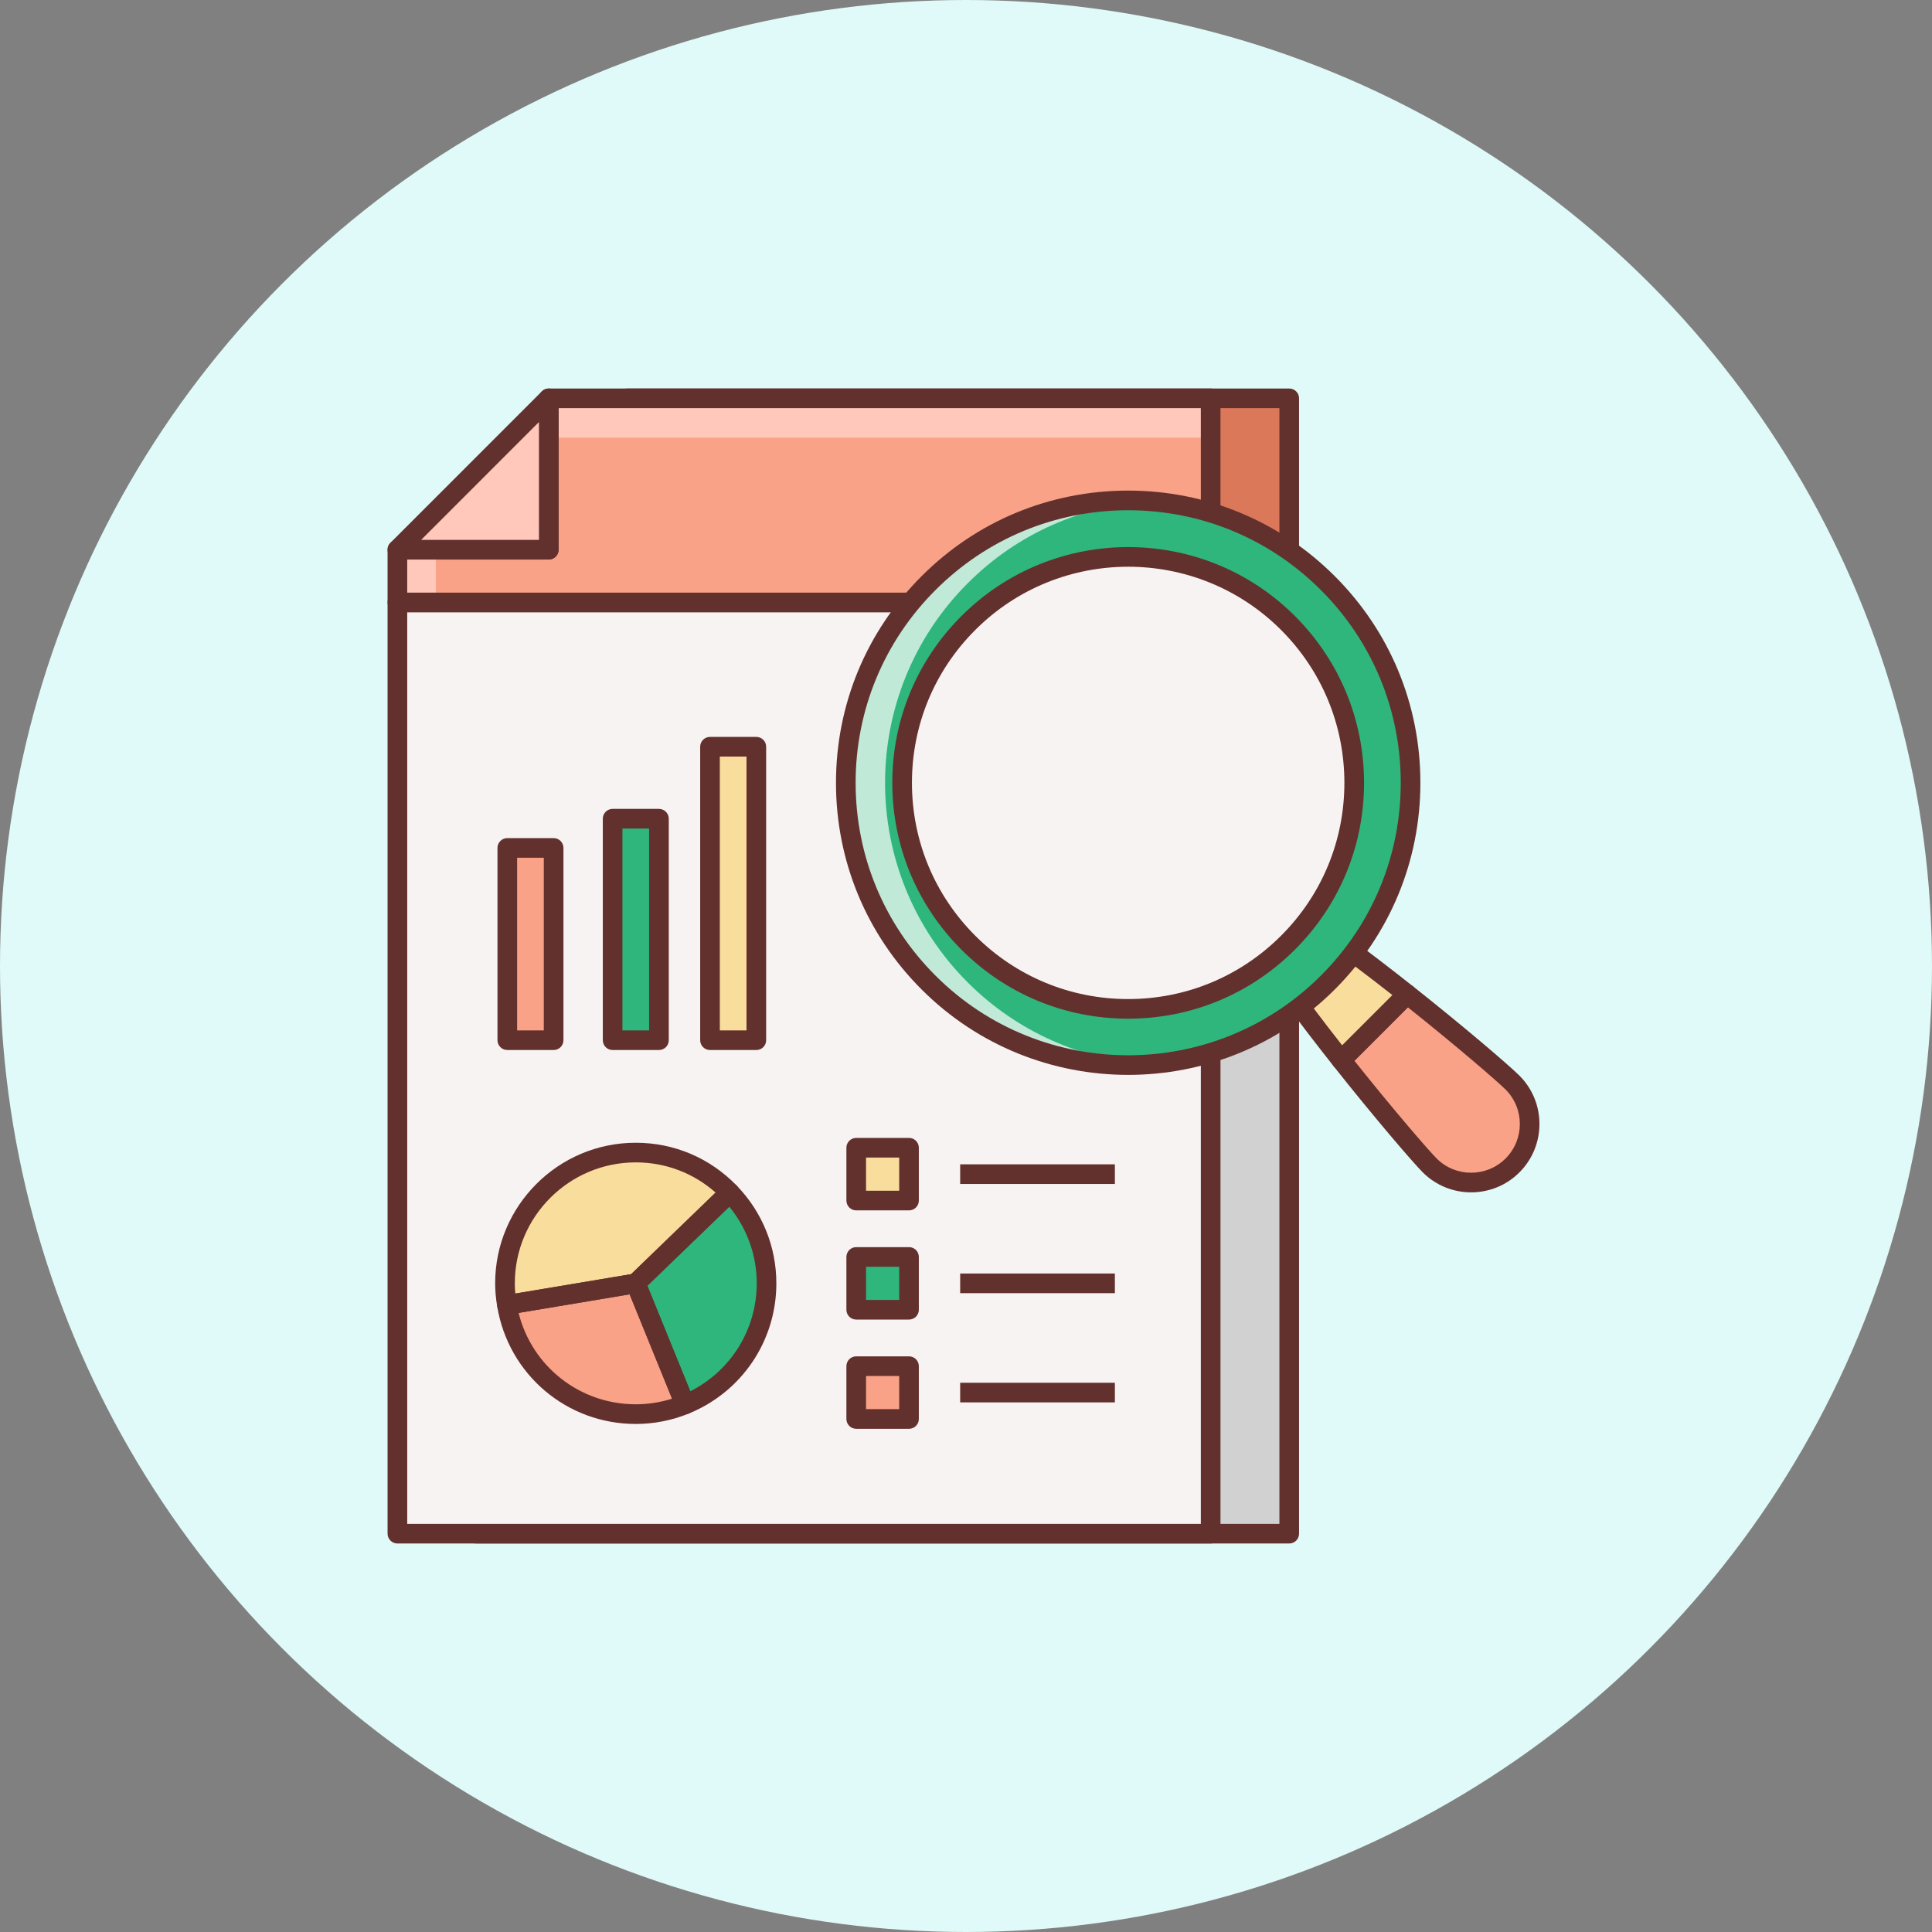 <?xml version="1.0" encoding="UTF-8"?>
<svg width="100px" height="100px" viewBox="0 0 100 100" version="1.1" xmlns="http://www.w3.org/2000/svg" xmlns:xlink="http://www.w3.org/1999/xlink">
    <rect x="0" y="0" width="100" height="100" fill="#808080" stroke="none"/>
    <!-- Generator: Sketch 57 (83077) - https://sketch.com -->
    <title>corroborating icon</title>
    <desc>Created with Sketch.</desc>
    <g id="Page-1" stroke="none" stroke-width="1" fill="none" fill-rule="evenodd">
        <g id="Security" transform="translate(-220, -3118)">
            <g id="corroborating-icon" transform="translate(220, 3118)">
                <circle id="Oval" fill="#DFFAF8" cx="50" cy="50" r="50"></circle>
                <g id="panel-icon-naked/1-copy-10" transform="translate(20, 20)">
                    <g id="files-and-folders">
                        <polygon id="Path" fill="#DB785A" fill-rule="nonzero" points="12.472 0.617 12.472 8.454 4.637 8.454 4.637 11.186 46.731 11.186 46.731 0.617"></polygon>
                        <path d="M46.731,11.695 L4.637,11.695 C4.357,11.695 4.129,11.467 4.129,11.186 L4.129,8.453 C4.129,8.172 4.357,7.944 4.637,7.944 L11.963,7.944 L11.963,0.617 C11.963,0.337 12.191,0.109 12.472,0.109 L46.731,0.109 C47.012,0.109 47.239,0.337 47.239,0.617 L47.239,11.186 C47.239,11.467 47.013,11.695 46.731,11.695 Z M5.146,10.678 L46.222,10.678 L46.222,1.126 L12.98,1.126 L12.98,8.453 C12.98,8.734 12.753,8.961 12.472,8.961 L5.146,8.961 L5.146,10.678 Z" id="Shape" fill="#63312D" fill-rule="nonzero"></path>
                        <polygon id="Path" fill="#D1D1D1" fill-rule="nonzero" points="4.637 11.186 46.731 11.186 46.731 59.383 4.637 59.383"></polygon>
                        <path d="M46.731,59.891 L4.637,59.891 C4.357,59.891 4.129,59.663 4.129,59.383 L4.129,11.186 C4.129,10.906 4.357,10.678 4.637,10.678 L46.731,10.678 C47.012,10.678 47.239,10.906 47.239,11.186 L47.239,59.383 C47.239,59.663 47.013,59.891 46.731,59.891 Z M5.146,58.874 L46.222,58.874 L46.222,11.695 L5.146,11.695 L5.146,58.874 Z" id="Shape" fill="#63312D" fill-rule="nonzero"></path>
                        <polygon id="Path" fill="#F9A287" fill-rule="nonzero" points="8.404 0.617 8.404 8.454 0.569 8.454 0.569 11.186 42.663 11.186 42.663 0.617"></polygon>
                        <polygon id="Path" fill="#FFC8BB" fill-rule="nonzero" points="0.569 8.454 2.557 8.454 2.557 11.187 0.569 11.187"></polygon>
                        <polygon id="Path" fill="#FFC8BB" fill-rule="nonzero" points="8.404 0.617 42.663 0.617 42.663 2.651 8.404 2.651"></polygon>
                        <path d="M42.663,11.695 L0.569,11.695 C0.289,11.695 0.061,11.467 0.061,11.186 L0.061,8.453 C0.061,8.172 0.289,7.944 0.569,7.944 L7.896,7.944 L7.896,0.617 C7.896,0.337 8.123,0.109 8.404,0.109 L42.663,0.109 C42.944,0.109 43.172,0.337 43.172,0.617 L43.172,11.186 C43.172,11.467 42.945,11.695 42.663,11.695 Z M1.078,10.678 L42.155,10.678 L42.155,1.126 L8.913,1.126 L8.913,8.453 C8.913,8.734 8.685,8.961 8.404,8.961 L1.078,8.961 L1.078,10.678 Z" id="Shape" fill="#63312D" fill-rule="nonzero"></path>
                        <polygon id="Path" fill="#FFC8BB" fill-rule="nonzero" points="8.404 0.617 0.569 8.454 8.404 8.454"></polygon>
                        <path d="M8.404,8.962 L0.569,8.962 C0.364,8.962 0.178,8.838 0.1,8.648 C0.02,8.458 0.064,8.239 0.209,8.094 L8.044,0.258 C8.189,0.112 8.409,0.069 8.598,0.148 C8.788,0.227 8.913,0.413 8.913,0.618 L8.913,8.454 C8.913,8.735 8.686,8.962 8.404,8.962 L8.404,8.962 Z M1.797,7.945 L7.896,7.945 L7.896,1.845 L1.797,7.945 Z" id="Shape" fill="#63312D" fill-rule="nonzero"></path>
                        <polygon id="Path" fill="#F8F3F3" fill-rule="nonzero" points="0.569 11.186 42.663 11.186 42.663 59.383 0.569 59.383"></polygon>
                        <path d="M42.663,59.891 L0.569,59.891 C0.289,59.891 0.061,59.663 0.061,59.383 L0.061,11.186 C0.061,10.906 0.289,10.678 0.569,10.678 L42.663,10.678 C42.944,10.678 43.172,10.906 43.172,11.186 L43.172,59.383 C43.172,59.663 42.945,59.891 42.663,59.891 Z M1.078,58.874 L42.155,58.874 L42.155,11.695 L1.078,11.695 L1.078,58.874 Z" id="Shape" fill="#63312D" fill-rule="nonzero"></path>
                        <polygon id="Path" fill="#F9DD9D" fill-rule="nonzero" points="16.749 18.651 19.147 18.651 19.147 33.842 16.749 33.842"></polygon>
                        <polygon id="Path" fill="#F9A287" fill-rule="nonzero" points="6.257 23.888 8.655 23.888 8.655 33.841 6.257 33.841"></polygon>
                        <path d="M19.147,34.349 L16.749,34.349 C16.468,34.349 16.241,34.122 16.241,33.841 L16.241,18.651 C16.241,18.37 16.468,18.142 16.749,18.142 L19.147,18.142 C19.428,18.142 19.656,18.37 19.656,18.651 L19.656,33.842 C19.656,34.123 19.428,34.349 19.147,34.349 L19.147,34.349 Z M17.258,33.333 L18.639,33.333 L18.639,19.159 L17.258,19.159 L17.258,33.333 Z" id="Shape" fill="#63312D" fill-rule="nonzero"></path>
                        <path d="M8.656,34.349 L6.257,34.349 C5.977,34.349 5.749,34.122 5.749,33.841 L5.749,23.888 C5.749,23.607 5.977,23.38 6.257,23.38 L8.655,23.38 C8.936,23.38 9.164,23.607 9.164,23.888 L9.164,33.841 C9.165,34.123 8.937,34.349 8.656,34.349 Z M6.766,33.333 L8.147,33.333 L8.147,24.397 L6.766,24.397 L6.766,33.333 Z" id="Shape" fill="#63312D" fill-rule="nonzero"></path>
                        <polygon id="Path" fill="#2EB67C" fill-rule="nonzero" points="11.708 22.377 14.106 22.377 14.106 33.841 11.708 33.841"></polygon>
                        <path d="M14.107,34.349 L11.709,34.349 C11.428,34.349 11.201,34.122 11.201,33.841 L11.201,22.377 C11.201,22.096 11.428,21.868 11.709,21.868 L14.107,21.868 C14.388,21.868 14.616,22.096 14.616,22.377 L14.616,33.841 C14.616,34.123 14.388,34.349 14.107,34.349 Z M12.217,33.333 L13.598,33.333 L13.598,22.885 L12.217,22.885 L12.217,33.333 Z" id="Shape" fill="#63312D" fill-rule="nonzero"></path>
                        <polygon id="Path" fill="#F9DD9D" fill-rule="nonzero" points="24.317 39.407 27.051 39.407 27.051 42.14 24.317 42.14"></polygon>
                        <path d="M27.051,42.649 L24.317,42.649 C24.037,42.649 23.809,42.421 23.809,42.14 L23.809,39.407 C23.809,39.126 24.037,38.898 24.317,38.898 L27.051,38.898 C27.332,38.898 27.559,39.126 27.559,39.407 L27.559,42.14 C27.559,42.421 27.332,42.649 27.051,42.649 Z M24.826,41.632 L26.542,41.632 L26.542,39.915 L24.826,39.915 L24.826,41.632 Z" id="Shape" fill="#63312D" fill-rule="nonzero"></path>
                        <polygon id="Path" fill="#63312D" fill-rule="nonzero" points="29.698 40.265 37.706 40.265 37.706 41.282 29.698 41.282"></polygon>
                        <polygon id="Path" fill="#2EB67C" fill-rule="nonzero" points="24.317 45.06 27.051 45.06 27.051 47.794 24.317 47.794"></polygon>
                        <path d="M27.051,48.301 L24.317,48.301 C24.037,48.301 23.809,48.073 23.809,47.793 L23.809,45.059 C23.809,44.778 24.037,44.551 24.317,44.551 L27.051,44.551 C27.332,44.551 27.559,44.778 27.559,45.059 L27.559,47.793 C27.559,48.073 27.332,48.301 27.051,48.301 Z M24.826,47.284 L26.542,47.284 L26.542,45.567 L24.826,45.567 L24.826,47.284 Z" id="Shape" fill="#63312D" fill-rule="nonzero"></path>
                        <polygon id="Path" fill="#63312D" fill-rule="nonzero" points="29.698 45.917 37.706 45.917 37.706 46.934 29.698 46.934"></polygon>
                        <polygon id="Path" fill="#F9A287" fill-rule="nonzero" points="24.317 50.712 27.051 50.712 27.051 53.446 24.317 53.446"></polygon>
                        <path d="M27.051,53.954 L24.317,53.954 C24.037,53.954 23.809,53.726 23.809,53.446 L23.809,50.712 C23.809,50.432 24.037,50.204 24.317,50.204 L27.051,50.204 C27.332,50.204 27.559,50.432 27.559,50.712 L27.559,53.446 C27.559,53.726 27.332,53.954 27.051,53.954 Z M24.826,52.937 L26.542,52.937 L26.542,51.221 L24.826,51.221 L24.826,52.937 Z" id="Shape" fill="#63312D" fill-rule="nonzero"></path>
                        <polygon id="Path" fill="#63312D" fill-rule="nonzero" points="29.698 51.571 37.706 51.571 37.706 52.587 29.698 52.587"></polygon>
                        <path d="M12.907,46.426 L15.457,52.694 C17.931,51.685 19.676,49.26 19.676,46.426 C19.676,44.598 18.949,42.944 17.772,41.726 L12.907,46.426 Z" id="Path" fill="#2EB67C" fill-rule="nonzero"></path>
                        <path d="M17.773,41.726 C16.543,40.451 14.819,39.657 12.907,39.657 C9.169,39.657 6.138,42.687 6.138,46.426 C6.138,46.807 6.178,47.178 6.238,47.542 L12.907,46.426 L17.773,41.726 Z" id="Path" fill="#F9DD9D" fill-rule="nonzero"></path>
                        <path d="M6.238,47.542 C6.771,50.748 9.55,53.196 12.907,53.196 C13.81,53.196 14.669,53.015 15.457,52.695 L12.907,46.427 L6.238,47.542 Z" id="Path" fill="#F9A287" fill-rule="nonzero"></path>
                        <g id="Group" transform="translate(5.593, 39.025)" fill="#63312D" fill-rule="nonzero">
                            <path d="M9.863,14.177 C9.796,14.177 9.729,14.164 9.666,14.138 C9.541,14.085 9.443,13.986 9.392,13.861 L6.842,7.593 C6.764,7.4 6.811,7.18 6.96,7.035 L11.826,2.336 C12.028,2.142 12.351,2.146 12.545,2.348 C13.865,3.714 14.591,5.508 14.591,7.401 C14.591,10.372 12.811,13.016 10.056,14.141 C9.995,14.165 9.928,14.177 9.863,14.177 L9.863,14.177 Z M7.915,7.527 L10.136,12.986 C12.241,11.926 13.575,9.785 13.575,7.4 C13.575,5.942 13.074,4.552 12.154,3.434 L7.915,7.527 Z" id="Shape"></path>
                            <path d="M0.645,9.025 C0.539,9.025 0.436,8.993 0.349,8.931 C0.239,8.853 0.165,8.734 0.142,8.6 C0.07,8.169 0.036,7.777 0.036,7.4 C0.036,3.387 3.3,0.123 7.313,0.123 C9.302,0.123 11.159,0.913 12.545,2.348 C12.739,2.551 12.734,2.873 12.532,3.067 L7.666,7.766 C7.592,7.838 7.498,7.885 7.396,7.903 L0.727,9.019 C0.701,9.023 0.673,9.025 0.645,9.025 L0.645,9.025 Z M7.314,1.14 C3.861,1.14 1.054,3.949 1.054,7.4 C1.054,7.57 1.062,7.745 1.079,7.929 L7.074,6.925 L11.446,2.703 C10.304,1.691 8.855,1.14 7.314,1.14 L7.314,1.14 Z" id="Shape"></path>
                            <path d="M7.314,14.679 C3.744,14.679 0.729,12.122 0.143,8.6 C0.098,8.324 0.285,8.062 0.561,8.016 L7.231,6.899 C7.46,6.857 7.696,6.988 7.786,7.209 L10.335,13.478 C10.386,13.603 10.385,13.743 10.332,13.867 C10.28,13.991 10.181,14.09 10.056,14.141 C9.176,14.498 8.255,14.679 7.314,14.679 L7.314,14.679 Z M1.25,8.931 C1.94,11.701 4.416,13.661 7.314,13.661 C7.954,13.661 8.583,13.563 9.193,13.371 L6.997,7.969 L1.25,8.931 Z" id="Shape"></path>
                        </g>
                        <path d="M49.425,34.868 C51.517,37.51 53.514,39.834 54.003,40.324 C55.185,41.504 57.105,41.506 58.287,40.322 C59.471,39.138 59.471,37.219 58.291,36.038 C57.801,35.549 55.476,33.551 52.834,31.459 L49.425,34.868 Z" id="Path" fill="#F9A287" fill-rule="nonzero"></path>
                        <path d="M56.144,41.716 C55.239,41.716 54.334,41.373 53.643,40.683 C53.108,40.146 51.093,37.793 49.026,35.183 C48.865,34.981 48.882,34.691 49.065,34.508 L52.474,31.099 C52.657,30.917 52.945,30.898 53.149,31.061 C55.765,33.131 58.117,35.146 58.649,35.678 C60.027,37.057 60.026,39.301 58.646,40.681 C57.957,41.373 57.051,41.716 56.144,41.716 L56.144,41.716 Z M50.105,34.907 C52.156,37.481 53.949,39.549 54.364,39.966 C55.345,40.946 56.945,40.945 57.928,39.963 C58.912,38.98 58.913,37.38 57.932,36.398 C57.52,35.987 55.452,34.196 52.872,32.14 L50.105,34.907 Z" id="Shape" fill="#63312D" fill-rule="nonzero"></path>
                        <path d="M43.97,26.003 C43.273,26.701 46.447,31.106 49.424,34.868 L52.833,31.459 C49.073,28.483 44.664,25.311 43.97,26.003 L43.97,26.003 Z" id="Path" fill="#F9DD9D" fill-rule="nonzero"></path>
                        <path d="M49.425,35.377 C49.415,35.377 49.404,35.377 49.395,35.376 C49.25,35.367 49.117,35.297 49.027,35.184 C42.42,26.836 43.196,26.06 43.612,25.644 C44.029,25.226 44.802,24.451 53.15,31.062 C53.263,31.151 53.334,31.286 53.341,31.43 C53.35,31.575 53.295,31.717 53.193,31.819 L49.784,35.228 C49.688,35.323 49.558,35.377 49.425,35.377 L49.425,35.377 Z M44.393,26.427 C44.484,26.898 45.152,28.604 49.468,34.104 L52.069,31.504 C46.573,27.188 44.865,26.52 44.393,26.427 Z" id="Shape" fill="#63312D" fill-rule="nonzero"></path>
                        <path d="M48.729,10.184 C54.437,15.888 54.437,25.146 48.729,30.854 C43.022,36.56 33.765,36.56 28.059,30.854 C22.349,25.146 22.351,15.892 28.059,10.184 C33.765,4.475 43.021,4.475 48.729,10.184 Z" id="Path" fill="#2EB67C" fill-rule="nonzero"></path>
                        <path d="M30.093,30.854 C24.383,25.146 24.384,15.892 30.093,10.184 C32.687,7.587 36.015,6.185 39.41,5.951 C35.338,5.669 31.171,7.072 28.059,10.184 C22.351,15.892 22.349,25.146 28.059,30.854 C31.171,33.967 35.338,35.367 39.411,35.085 C36.015,34.851 32.688,33.448 30.093,30.854 L30.093,30.854 Z" id="Path" fill="#FFFFFF" fill-rule="nonzero" opacity="0.7"></path>
                        <path d="M38.394,35.636 C34.519,35.637 30.648,34.162 27.7,31.213 C24.842,28.357 23.269,24.558 23.27,20.518 C23.27,16.478 24.843,12.68 27.7,9.823 C30.555,6.965 34.353,5.393 38.393,5.393 C42.434,5.393 46.232,6.966 49.089,9.823 C51.947,12.678 53.519,16.476 53.519,20.516 C53.519,24.557 51.946,28.356 49.089,31.213 C46.14,34.162 42.266,35.636 38.394,35.636 L38.394,35.636 Z M38.393,6.411 C34.625,6.411 31.083,7.878 28.419,10.543 C25.754,13.207 24.287,16.75 24.287,20.519 C24.287,24.287 25.754,27.83 28.419,30.495 C33.918,35.996 42.868,35.996 48.37,30.495 C51.035,27.831 52.502,24.288 52.502,20.517 C52.502,16.748 51.035,13.207 48.37,10.543 C45.705,7.878 42.162,6.411 38.393,6.411 Z" id="Shape" fill="#63312D" fill-rule="nonzero"></path>
                        <path d="M46.666,12.245 C51.234,16.813 51.238,24.224 46.666,28.792 C42.099,33.36 34.689,33.36 30.12,28.792 C25.551,24.222 25.551,16.813 30.12,12.246 C34.69,7.677 42.097,7.677 46.666,12.245 L46.666,12.245 Z" id="Path" fill="#F8F3F3" fill-rule="nonzero"></path>
                        <path d="M38.393,32.727 C35.132,32.727 32.065,31.458 29.761,29.152 C27.455,26.845 26.185,23.779 26.185,20.518 C26.185,17.258 27.456,14.192 29.761,11.888 C34.521,7.128 42.265,7.126 47.026,11.886 C49.332,14.193 50.602,17.258 50.603,20.519 C50.603,23.781 49.333,26.847 47.026,29.152 C44.72,31.457 41.654,32.727 38.393,32.727 Z M38.395,9.334 C35.529,9.334 32.662,10.424 30.48,12.607 C28.366,14.719 27.202,17.529 27.202,20.518 C27.202,23.508 28.367,26.319 30.48,28.433 C32.593,30.546 35.404,31.711 38.393,31.711 C41.383,31.711 44.193,30.546 46.306,28.433 C48.421,26.32 49.585,23.509 49.585,20.519 C49.584,17.53 48.42,14.719 46.306,12.605 C44.125,10.424 41.26,9.334 38.395,9.334 L38.395,9.334 Z" id="Shape" fill="#63312D" fill-rule="nonzero"></path>
                    </g>
                </g>
            </g>
        </g>
    </g>
</svg>